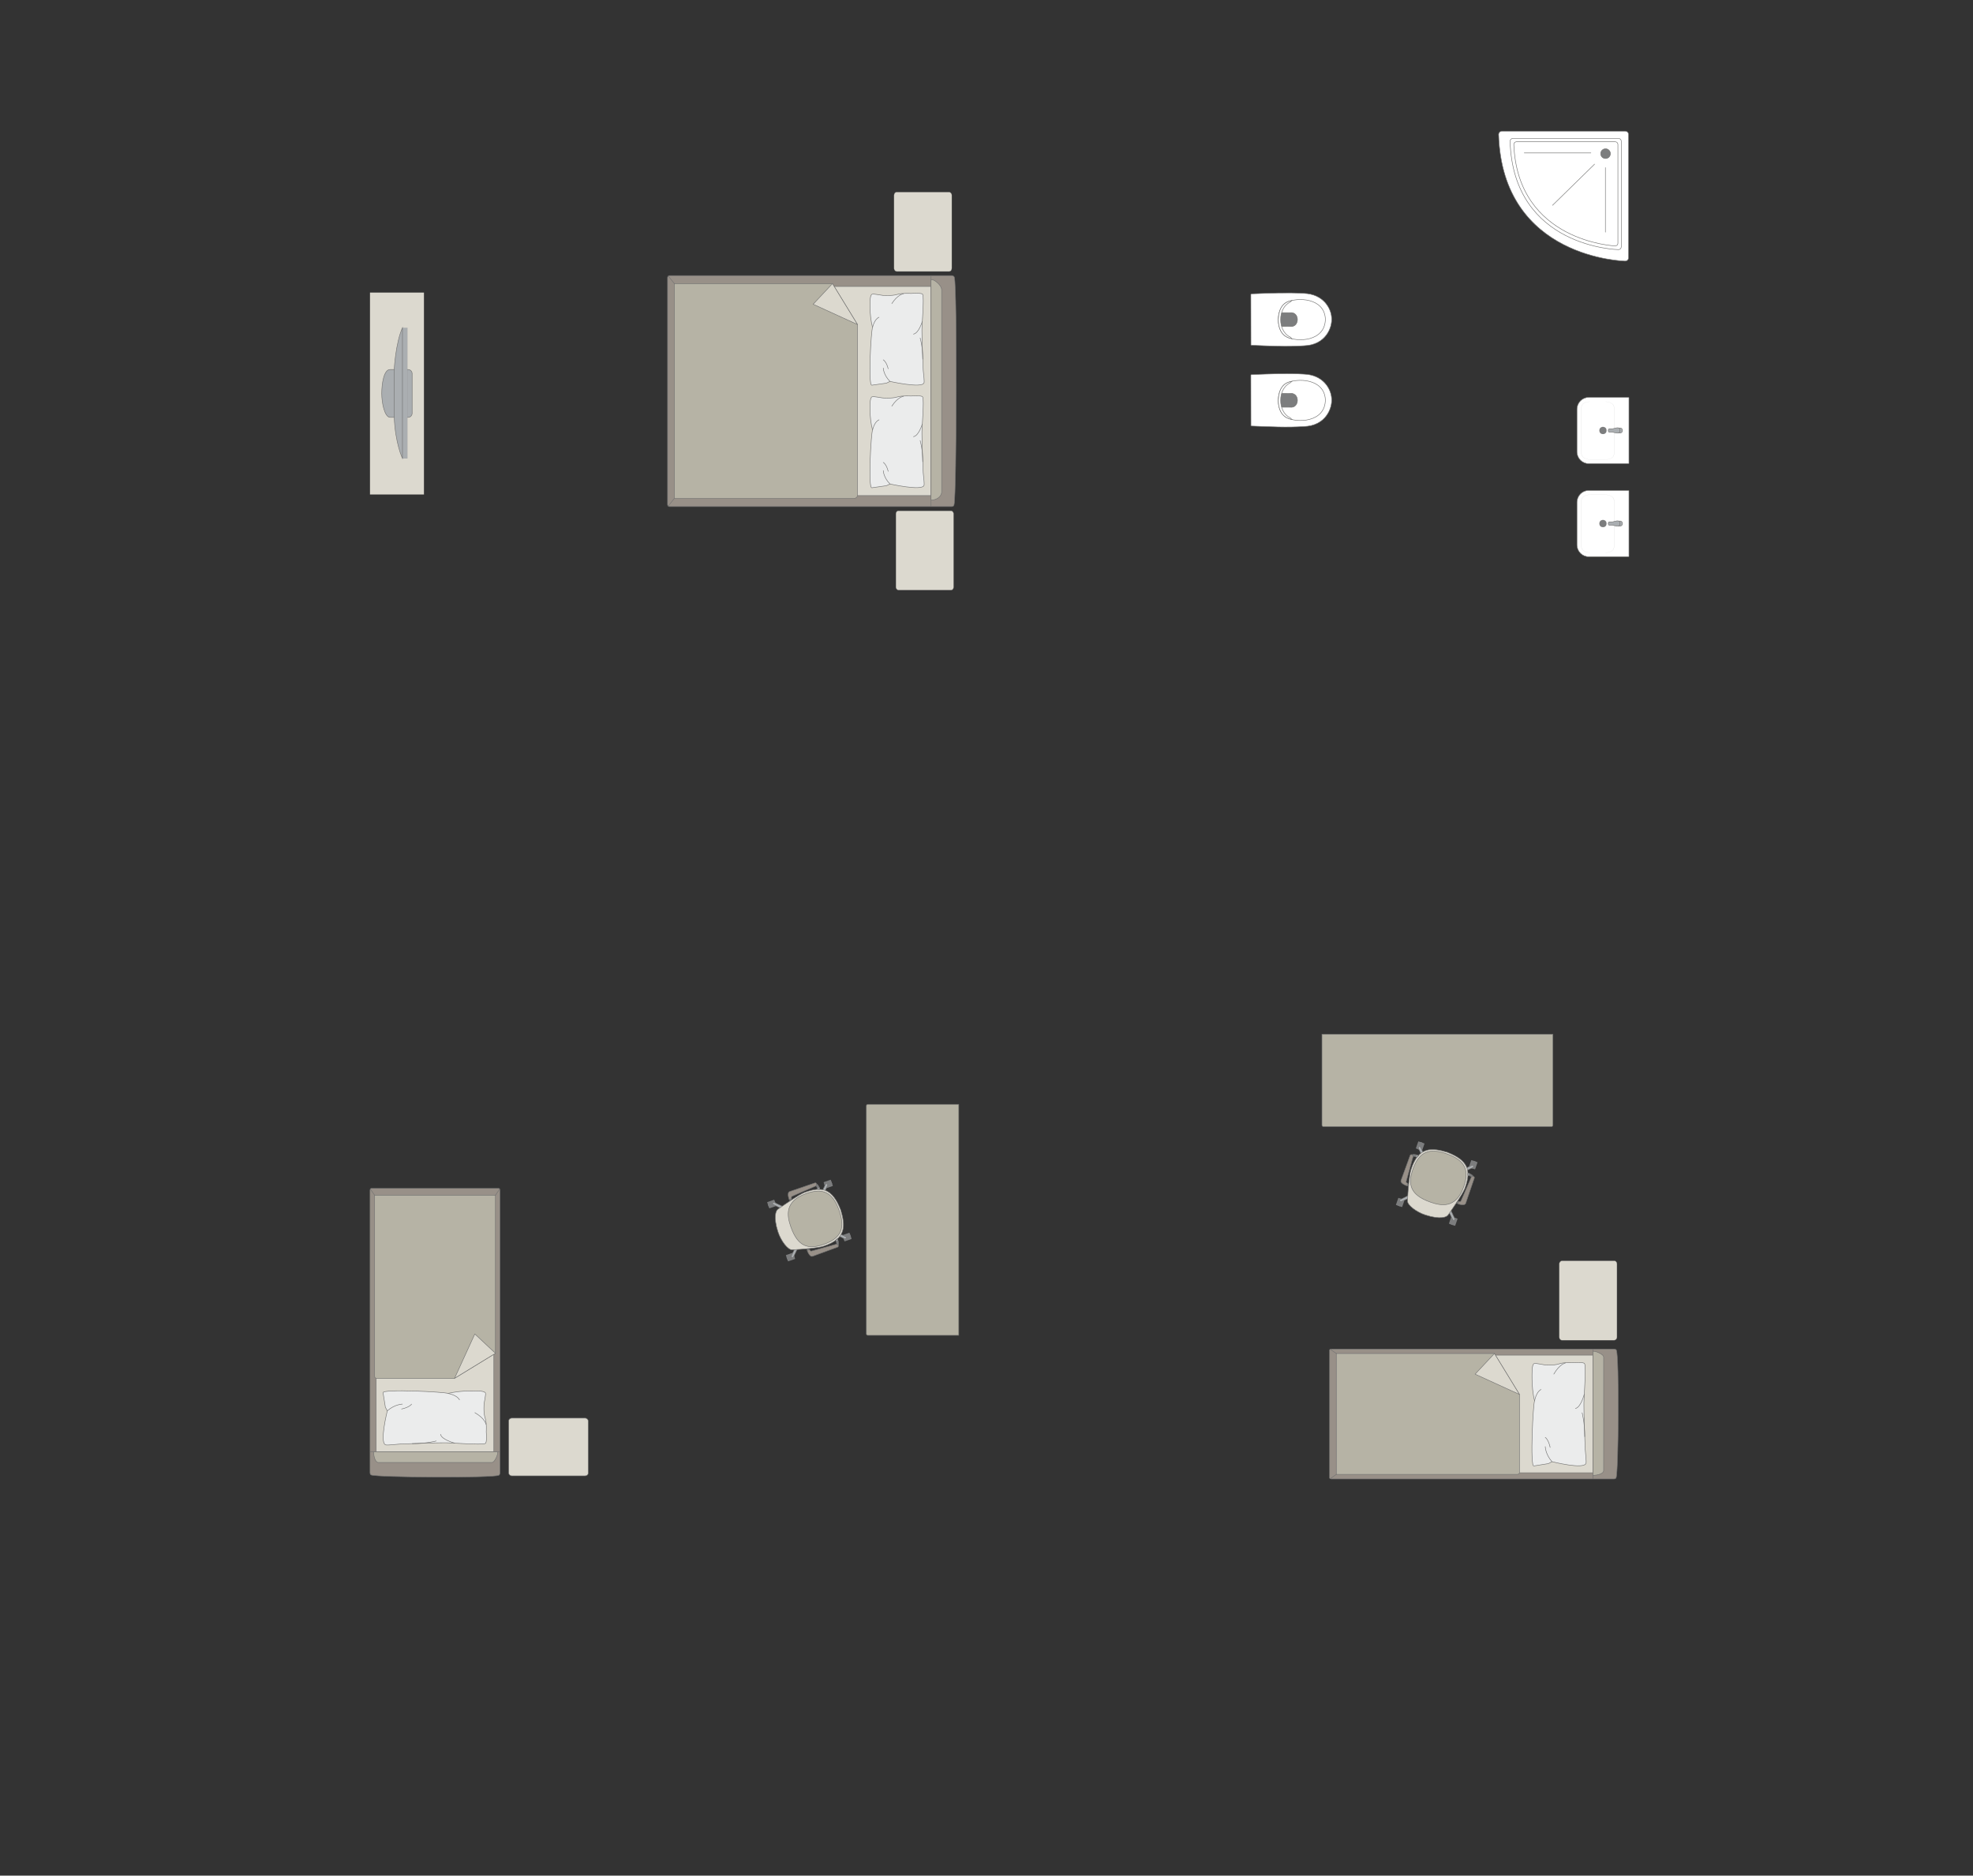 <?xml version="1.0" encoding="UTF-8"?>
<!DOCTYPE svg PUBLIC "-//W3C//DTD SVG 1.1//EN" "http://www.w3.org/Graphics/SVG/1.1/DTD/svg11.dtd">
<!-- Creator: CorelDRAW -->
<svg xmlns="http://www.w3.org/2000/svg" xml:space="preserve" width="136.666mm" height="129.915mm" version="1.1" style="shape-rendering:geometricPrecision; text-rendering:geometricPrecision; image-rendering:optimizeQuality; fill-rule:evenodd; clip-rule:evenodd"
viewBox="0 0 13867.84 13182.77"
 xmlns:xlink="http://www.w3.org/1999/xlink"
 xmlns:xodm="http://www.corel.com/coreldraw/odm/2003">
 <rect x="0" y="0" width="13867.84" height="13182.77" fill="#333333" stroke="none"/>
 <defs>
  <style type="text/css">
   <![CDATA[
    .str0 {stroke:#727271;stroke-width:3.57;stroke-miterlimit:22.926}
    .str1 {stroke:#727271;stroke-width:3.57;stroke-linejoin:round;stroke-miterlimit:22.926}
    .str3 {stroke:#727271;stroke-width:3.57;stroke-linecap:round;stroke-miterlimit:22.926}
    .str2 {stroke:#727271;stroke-width:3.57;stroke-linecap:round;stroke-linejoin:round;stroke-miterlimit:22.926}
    .fil2 {fill:none}
    .fil4 {fill:#EBECEC}
    .fil0 {fill:#DCD9CF}
    .fil3 {fill:#B6B3A5}
    .fil5 {fill:#AAAEB1}
    .fil1 {fill:#989088}
    .fil7 {fill:#7C7D7E}
    .fil6 {fill:white}
   ]]>
  </style>
 </defs>
 <g id="мебель">
  <rect class="fil0 str0" transform="matrix(-1.29034E-14 -0.487 -0.405 1.07249E-14 6690.04 1908.05)" width="1145.51" height="1002.32" rx="44.53" ry="44.53"/>
  <rect class="fil0 str0" transform="matrix(-1.29034E-14 -0.487 -0.405 1.07249E-14 6702.76 4147.8)" width="1145.51" height="1002.32" rx="44.53" ry="44.53"/>
  <g id="_2561381360896">
   <g>
    <path class="fil1 str0" d="M6706.34 3546.11c17.54,-69.45 22.31,-1526.8 1.95,-1595.03 0,-7.73 -10.29,-14.05 -17.94,-14.05l-1984.21 0c-7.66,0 -13.94,6.32 -13.94,14.05l0 1595.45c0,7.73 6.28,14.05 13.94,14.05l1837.81 0 146.39 0c7.66,0 15.99,-6.74 15.99,-14.47z"/>
    <line class="fil2 str0" x1="6544.12" y1="3560.58" x2="6544.12" y2= "1937.02" />
    <polygon class="fil0 str0" points="6544.12,2013.46 4755.99,2013.46 4755.99,3483.11 6544.12,3483.11 "/>
    <line class="fil2 str0" x1="4696.74" y1="3556.88" x2="4755.99" y2= "3483.11" />
    <line class="fil2 str0" x1="4755.99" y1="2013.46" x2="4697.42" y2= "1940.14" />
    <path class="fil3 str0" d="M6544.12 3515.42c34.1,-0.38 73.17,-21.07 74.65,-57.53l0 -1420.25c-0.57,-41.99 -74.65,-87.82 -74.65,-67.52l0 1545.3z"/>
    <path class="fil3 str0" d="M5851.16 1993.36l-1111.46 0 0 1509.65 1263.87 0c11.53,0.06 23.05,-8.86 23.42,-19.9 0,-489.24 0,-713.12 0,-1202.35 -27.56,-45.04 -167.91,-274.45 -175.83,-287.4z"/>
    <polygon class="fil0 str1" points="5851.15,1993.37 5715.31,2138.25 6026.98,2280.76 "/>
   </g>
   <g>
    <path class="fil4 str2" d="M6494.4 2691.22c4.39,-8.03 -2.66,-58.99 -5.31,-88.56 0,0 -10.21,-246.48 -8.95,-270.63 -2.58,-30.57 17.83,-241.23 4.84,-263.37 -4.39,-11.92 -82.02,-6.04 -82.02,-6.04 0,0 -62.06,-4.09 -97.9,7.19 -35.85,11.29 -101.03,6.22 -101.03,6.22 0,0 -69.14,-11.8 -72.09,-8.86 -12.78,1.61 -15.17,32.78 -15.17,32.78 0,0 -8.99,112.72 16.59,200.95 -10.58,15.18 -33.29,413.98 -5.01,406.47l102.09 -14.46 25.17 -12.13c0,0 224.29,50.27 238.78,10.44z"/>
    <path class="fil2 str2" d="M6420.57 2348.1c37.63,-5.69 61.74,-88.15 61.74,-88.15"/>
    <path class="fil2 str2" d="M6268.46 2133.68c42.07,-64.44 81.35,-69.13 81.35,-69.13"/>
    <path class="fil2 str2" d="M6178.64 2229.85c-34.17,14.59 -45.27,71.04 -45.27,71.04"/>
    <path class="fil2 str2" d="M6255.62 2680.77c-46.23,-46.14 -47.2,-94.01 -47.2,-94.01"/>
    <path class="fil2 str2" d="M6242.79 2591.74c-11.63,-49.58 -34.39,-62.69 -34.39,-62.69"/>
    <path class="fil2 str2" d="M6485.98 2524.57c0.31,-87.96 -18.43,-149.27 -18.43,-149.27"/>
   </g>
   <g>
    <path class="fil4 str2" d="M6494.4 3412.09c4.39,-8.03 -2.66,-58.99 -5.31,-88.56 0,0 -10.21,-246.48 -8.95,-270.63 -2.58,-30.57 17.83,-241.23 4.84,-263.37 -4.39,-11.92 -82.02,-6.04 -82.02,-6.04 0,0 -62.06,-4.09 -97.9,7.19 -35.85,11.29 -101.03,6.22 -101.03,6.22 0,0 -69.14,-11.8 -72.09,-8.86 -12.78,1.61 -15.17,32.78 -15.17,32.78 0,0 -8.99,112.72 16.59,200.95 -10.58,15.18 -33.29,413.98 -5.01,406.47l102.09 -14.46 25.17 -12.13c0,0 224.29,50.27 238.78,10.44z"/>
    <path class="fil2 str2" d="M6420.57 3068.98c37.63,-5.69 61.74,-88.15 61.74,-88.15"/>
    <path class="fil2 str2" d="M6268.46 2854.55c42.07,-64.44 81.35,-69.13 81.35,-69.13"/>
    <path class="fil2 str2" d="M6178.64 2950.73c-34.17,14.59 -45.27,71.04 -45.27,71.04"/>
    <path class="fil2 str2" d="M6255.62 3401.65c-46.23,-46.14 -47.2,-94.01 -47.2,-94.01"/>
    <path class="fil2 str2" d="M6242.79 3312.62c-11.63,-49.58 -34.39,-62.69 -34.39,-62.69"/>
    <path class="fil2 str2" d="M6485.98 3245.45c0.31,-87.96 -18.43,-149.27 -18.43,-149.27"/>
   </g>
  </g>
  <g id="_2561381370640">
   <rect class="fil0 str0" transform="matrix(-6.2562E-15 -0.236 0.252 -6.6673E-15 2600.8 3475.68)" width="6013.91" height="1503.48"/>
   <g>
    <path class="fil5 str0" d="M2683.24 2765.85l0 0c0,-68.65 14.66,-168.66 58.38,-168.66l126.53 0c15.79,0 28.72,12.93 28.72,28.72l0 278.94c0,15.79 -12.92,28.72 -28.72,28.72l-124.95 0c-39.73,0 -59.95,-100.54 -59.95,-167.71z"/>
    <rect class="fil5 str0" transform="matrix(-3.7352E-15 -0.141 0.152 -4.02768E-15 2828.71 3221.8)" width="6510.62" height="228.2"/>
    <path class="fil5 str0" d="M2770.96 2931.35l0 -335.1c0,0 9.16,-183.32 57.75,-292.66l0 918.21c0,0 -50.81,-105.87 -57.75,-290.45z"/>
   </g>
  </g>
  <g id="_2561381387728">
   <path class="fil6 str3" d="M11423.45 921.77l-866.68 0c-12.82,0 -23.28,10.47 -23.28,23.29 0,0 0,0 0,0 26.86,875.64 889.96,889.96 889.96,889.96l0 0c12.82,0 23.29,-10.48 23.29,-23.28l0 -866.68c0,-12.82 -10.47,-23.29 -23.29,-23.29z"/>
   <path class="fil6 str0" d="M11375.82 972.74l-741.89 0c-10.97,0 -19.93,8.97 -19.93,19.93 0,0 0,0 0,0 22.99,749.58 761.82,761.83 761.82,761.83l0 0c10.97,0 19.93,-8.97 19.93,-19.93l0 -741.9c0,-10.96 -8.96,-19.93 -19.93,-19.93z"/>
   <path class="fil6 str0" d="M11353.44 996.56l-694.7 0c-10.18,0 -18.49,8.32 -18.49,18.5 0,0 0,0 0,0 26.71,686.31 713.19,713.4 713.19,713.4l0 0c10.2,0 18.51,-8.35 18.51,-18.52l0 -694.88c0,-10.15 -8.31,-18.5 -18.51,-18.5z"/>
   <circle class="fil7 str0" cx="11285.05" cy="1079.95" r="34.19"/>
   <line class="fil2 str3" x1="11207.98" y1="1153.78" x2="10912.51" y2= "1442.98" />
   <line class="fil2 str3" x1="11182.01" y1="1075" x2="10713.74" y2= "1075" />
   <line class="fil2 str3" x1="11284.08" y1="1177.96" x2="11284.08" y2= "1631.91" />
  </g>
  <g id="_2561381392528">
   <path class="fil6 str0" d="M8792.53 2424.2l-0.62 -353.99c0,-3.05 2.21,-4.88 4.85,-4.98 127.77,-4.62 252.02,-10.47 368.62,-3.31 135.93,4.85 190.95,104.38 194.25,171.53 6.25,68.09 -41.4,192.06 -194.25,196.65 -121.76,8.47 -245.75,1.17 -368.62,-3.3 -1.64,-0.15 -4.2,-0.25 -4.23,-2.61z"/>
   <path class="fil6 str0" d="M9040.82 2366.37c-75.11,-40.58 -75.11,-197.45 0,-240.7 75.36,-38.16 267.24,-34.03 274.98,115.54 0,161.37 -201.33,165.83 -274.98,125.17z"/>
   <path class="fil7 str0" d="M9001.55 2246.03l0 -39.48c0.02,-5.54 4.58,-8.67 8.93,-8.69 23.31,-0.12 46.62,-0.24 69.92,-0.37 53.47,7.57 50.44,92.21 -0.44,97.11 -23.16,-0.13 -46.32,-0.27 -69.48,-0.41 -4.22,0.15 -8.8,-2.07 -8.92,-6l-0.02 -42.17z"/>
   <path class="fil6 str0" d="M9068.46 2368.87l13.21 12.43c-51.97,-10.48 -94.56,-43.06 -97.18,-135.06 4.66,-84.18 35.47,-122.15 96.01,-134.3l-13.69 12.35c-43.34,20.4 -66.04,71.76 -65.27,121.73 -0.84,47.27 19.74,100.85 66.91,122.85z"/>
  </g>
  <g id="_2561381393584">
   <path class="fil6 str0" d="M11084.27 2875.89l0 300.13c0,45.58 37.28,82.86 82.86,82.86l279.78 0c1.47,0 2.66,-1.19 2.66,-2.66l0 -461.02c0,-1.47 -1.19,-2.66 -2.66,-2.66l-279.3 0c-45.85,0 -83.34,37.49 -83.34,83.34z"/>
   <rect class="fil6 str0" transform="matrix(-2.04231E-15 -0.077 -0.124 3.27624E-15 11344.3 3229.95)" width="5283.75" height="1838.81" rx="471.04" ry="471.04"/>
   <circle class="fil7 str0" transform="matrix(-3.4005E-15 -0.128 -0.128 3.38371E-15 11266.9 3025.72)" r="197.21"/>
   <g>
    <ellipse class="fil5 str0" cx="11386.14" cy="3025.69" rx="17.98" ry="17.94"/>
    <path class="fil5 str0" d="M11331.93 3037.42l-20.08 0c-4.02,0 -7.32,-4.32 -7.32,-9.61l0 -4.16c0,-5.29 3.3,-9.61 7.32,-9.61l20.17 0c12.92,0 53.99,-21.72 53.99,9.61l0 4.16c0,29.59 -41.08,9.61 -54.08,9.61z"/>
   </g>
  </g>
  <g id="_2561381394208">
   <path class="fil6 str0" d="M11084.27 3530.01l0 300.13c0,45.58 37.28,82.86 82.86,82.86l279.78 0c1.47,0 2.66,-1.19 2.66,-2.66l0 -461.02c0,-1.47 -1.19,-2.66 -2.66,-2.66l-279.3 0c-45.85,0 -83.34,37.49 -83.34,83.34z"/>
   <rect class="fil6 str0" transform="matrix(-2.04231E-15 -0.077 -0.124 3.27624E-15 11344.3 3884.07)" width="5283.75" height="1838.81" rx="471.04" ry="471.04"/>
   <circle class="fil7 str0" transform="matrix(-3.4005E-15 -0.128 -0.128 3.38371E-15 11266.9 3679.84)" r="197.21"/>
   <g>
    <ellipse class="fil5 str0" cx="11386.14" cy="3679.81" rx="17.98" ry="17.94"/>
    <path class="fil5 str0" d="M11331.93 3691.54l-20.08 0c-4.02,0 -7.32,-4.32 -7.32,-9.61l0 -4.16c0,-5.29 3.3,-9.61 7.32,-9.61l20.17 0c12.92,0 53.99,-21.72 53.99,9.61l0 4.16c0,29.59 -41.08,9.61 -54.08,9.61z"/>
   </g>
  </g>
  <g id="_2561381393824">
   <path class="fil6 str0" d="M8792.53 2991.84l-0.62 -353.99c0,-3.05 2.21,-4.88 4.85,-4.98 127.77,-4.62 252.02,-10.47 368.62,-3.31 135.93,4.85 190.95,104.38 194.25,171.53 6.25,68.09 -41.4,192.06 -194.25,196.65 -121.76,8.47 -245.75,1.17 -368.62,-3.3 -1.64,-0.15 -4.2,-0.25 -4.23,-2.61z"/>
   <path class="fil6 str0" d="M9040.82 2934.01c-75.11,-40.58 -75.11,-197.45 0,-240.7 75.36,-38.16 267.24,-34.03 274.98,115.54 0,161.37 -201.33,165.83 -274.98,125.17z"/>
   <path class="fil7 str0" d="M9001.55 2813.66l0 -39.48c0.02,-5.54 4.58,-8.67 8.93,-8.69 23.31,-0.12 46.62,-0.24 69.92,-0.37 53.47,7.57 50.44,92.21 -0.44,97.11 -23.16,-0.13 -46.32,-0.27 -69.48,-0.41 -4.22,0.15 -8.8,-2.07 -8.92,-6l-0.02 -42.17z"/>
   <path class="fil6 str0" d="M9068.46 2936.5l13.21 12.43c-51.97,-10.48 -94.56,-43.06 -97.18,-135.06 4.66,-84.18 35.47,-122.15 96.01,-134.3l-13.69 12.35c-43.34,20.4 -66.04,71.76 -65.27,121.73 -0.84,47.27 19.74,100.85 66.91,122.85z"/>
  </g>
  <g id="_2561381399536">
   <g>
    <path class="fil1 str0" d="M2608.94 10366.86c39.07,17.54 858.83,22.31 897.21,1.95 4.35,0 7.9,-10.29 7.9,-17.94l0 -1984.21c0,-7.66 -3.55,-13.94 -7.9,-13.94l-897.44 0c-4.35,0 -7.9,6.28 -7.9,13.94l0 1837.81 0 146.39c0,7.66 3.8,15.99 8.14,15.99z"/>
    <line class="fil2 str0" x1="2600.8" y1="10204.64" x2="3514.05" y2= "10204.64" />
    <polygon class="fil0 str0" points="3471.06,10204.64 3471.06,8416.51 2644.38,8416.51 2644.38,10204.64 "/>
    <line class="fil2 str0" x1="2602.88" y1="8357.26" x2="2644.38" y2= "8416.51" />
    <line class="fil2 str0" x1="3471.06" y1="8416.51" x2="3512.3" y2= "8357.94" />
    <path class="fil3 str0" d="M2626.2 10204.64c0.21,34.1 11.85,73.17 32.37,74.65l798.88 0c23.62,-0.57 49.41,-74.65 37.98,-74.65l-869.23 0z"/>
    <path class="fil3 str0" d="M3482.36 9511.67l0 -1111.45 -849.18 0 0 1272.87c0.4,11.52 7.37,14.41 13.99,14.41 275.19,0 272.59,0 547.79,0 52.58,-32.17 246.75,-150.96 287.4,-175.83z"/>
    <polygon class="fil0 str1" points="3482.35,9511.66 3337.47,9375.82 3194.96,9687.49 "/>
   </g>
   <g>
    <path class="fil4 str2" d="M2710.6 10154.92c9.02,4.39 66.35,-2.66 99.63,-5.31 0,0 277.29,-10.21 304.46,-8.95 34.39,-2.58 271.39,17.83 296.29,4.84 13.42,-4.39 6.79,-82.02 6.79,-82.02 0,0 4.61,-62.06 -8.09,-97.9 -12.69,-35.85 -7,-101.03 -7,-101.03 0,0 13.27,-69.14 9.97,-72.09 -1.82,-12.78 -36.87,-15.17 -36.87,-15.17 0,0 -126.81,-8.99 -226.07,16.59 -17.07,-10.58 -465.71,-33.29 -457.27,-5.01l16.28 102.09 13.64 25.17c0,0 -56.55,224.29 -11.74,238.78z"/>
    <path class="fil2 str2" d="M3096.6 10081.09c6.4,37.63 99.17,61.74 99.17,61.74"/>
    <path class="fil2 str2" d="M3337.82 9928.98c72.51,42.07 77.78,81.35 77.78,81.35"/>
    <path class="fil2 str2" d="M3229.63 9839.16c-16.42,-34.17 -79.93,-45.27 -79.93,-45.27"/>
    <path class="fil2 str2" d="M2722.34 9916.14c51.9,-46.23 105.76,-47.2 105.76,-47.2"/>
    <path class="fil2 str2" d="M2822.5 9903.31c55.77,-11.63 70.52,-34.39 70.52,-34.39"/>
    <path class="fil2 str2" d="M2898.07 10146.5c98.95,0.31 167.92,-18.43 167.92,-18.43"/>
   </g>
  </g>
  <rect class="fil0 str0" x="3576.04" y="9967.28" width="558.1" height="405.89" rx="21.69" ry="18.03"/>
  <g id="_2561381400784">
   <g>
    <path class="fil1 str0" d="M11359.29 10386.81c17.54,-39.07 22.31,-858.83 1.95,-897.21 0,-4.35 -10.29,-7.9 -17.94,-7.9l-1984.21 0c-7.66,0 -13.94,3.55 -13.94,7.9l0 897.44c0,4.35 6.28,7.9 13.94,7.9l1837.81 0 146.39 0c7.66,0 15.99,-3.8 15.99,-8.14z"/>
    <line class="fil2 str0" x1="11197.08" y1="10394.94" x2="11197.08" y2= "9481.69" />
    <polygon class="fil0 str0" points="11197.08,9524.69 9408.95,9524.69 9408.95,10351.37 11197.08,10351.37 "/>
    <line class="fil2 str0" x1="9349.7" y1="10392.86" x2="9408.95" y2= "10351.37" />
    <line class="fil2 str0" x1="9408.95" y1="9524.69" x2="9350.38" y2= "9483.45" />
    <path class="fil3 str0" d="M11197.08 10369.54c34.1,-0.21 73.17,-11.85 74.65,-32.37l0 -798.88c-0.57,-23.62 -74.65,-49.41 -74.65,-37.98l0 869.23z"/>
    <path class="fil3 str0" d="M10504.11 9513.38l-1111.45 0 0 849.18 1272.87 0c11.52,-0.4 14.41,-7.37 14.41,-13.99 0,-275.19 0,-272.59 0,-547.79 -32.17,-52.58 -150.96,-246.75 -175.83,-287.4z"/>
    <polygon class="fil0 str1" points="10504.1,9513.39 10368.26,9658.28 10679.93,9800.78 "/>
   </g>
   <g>
    <path class="fil4 str2" d="M11147.36 10285.15c4.39,-9.02 -2.66,-66.35 -5.31,-99.63 0,0 -10.21,-277.29 -8.95,-304.46 -2.58,-34.39 17.83,-271.39 4.84,-296.29 -4.39,-13.42 -82.02,-6.79 -82.02,-6.79 0,0 -62.06,-4.61 -97.9,8.09 -35.85,12.69 -101.03,7 -101.03,7 0,0 -69.14,-13.27 -72.09,-9.97 -12.78,1.82 -15.17,36.87 -15.17,36.87 0,0 -8.99,126.81 16.59,226.07 -10.58,17.07 -33.29,465.71 -5.01,457.27l102.09 -16.28 25.17 -13.64c0,0 224.29,56.55 238.78,11.74z"/>
    <path class="fil2 str2" d="M11073.53 9899.15c37.63,-6.4 61.74,-99.17 61.74,-99.17"/>
    <path class="fil2 str2" d="M10921.42 9657.93c42.07,-72.51 81.35,-77.78 81.35,-77.78"/>
    <path class="fil2 str2" d="M10831.6 9766.12c-34.17,16.42 -45.27,79.93 -45.27,79.93"/>
    <path class="fil2 str2" d="M10908.58 10273.41c-46.23,-51.9 -47.2,-105.76 -47.2,-105.76"/>
    <path class="fil2 str2" d="M10895.75 10173.25c-11.63,-55.77 -34.39,-70.52 -34.39,-70.52"/>
    <path class="fil2 str2" d="M11138.94 10097.68c0.31,-98.95 -18.43,-167.92 -18.43,-167.92"/>
   </g>
  </g>
  <rect class="fil0 str0" transform="matrix(1.29034E-14 -0.487 0.405 1.07249E-14 10959.7 9419.71)" width="1145.51" height="1002.32" rx="44.53" ry="44.53"/>
  <path class="fil3 str0" d="M10915.26 7908.14l0 -639.21 -1623.56 0 0 639.21c0,5.61 4.58,10.19 10.19,10.19l1603.18 0c5.61,0 10.19,-4.58 10.19,-10.19z"/>
  <g id="_2561381406160">
   <rect class="fil7 str1" transform="matrix(0.057 0.02 0.02 -0.057 9951.59 8072.01)" width="769.64" height="881.51" rx="38.07" ry="38.07"/>
   <rect class="fil7 str1" transform="matrix(0.057 0.02 0.02 -0.057 10324.1 8203.7)" width="769.64" height="881.51" rx="38.07" ry="38.07"/>
   <rect class="fil7 str1" transform="matrix(0.057 0.02 0.02 -0.057 9811.27 8468.98)" width="769.64" height="881.51" rx="38.07" ry="38.07"/>
   <rect class="fil7 str1" transform="matrix(0.057 0.02 0.02 -0.057 10183.8 8600.67)" width="769.64" height="881.51" rx="38.07" ry="38.07"/>
   <rect class="fil7 str1" transform="matrix(0.048 0.017 0.017 -0.049 9965.34 8076.87)" width="344.55" height="1029.17"/>
   <rect class="fil7 str1" transform="matrix(0.048 0.017 0.017 -0.049 10337.9 8208.56)" width="344.55" height="1029.17"/>
   <rect class="fil7 str1" transform="matrix(0.048 0.017 0.017 -0.049 10197.5 8605.53)" width="344.55" height="1029.17"/>
   <rect class="fil7 str1" transform="matrix(0.048 0.017 0.017 -0.049 9825.01 8473.84)" width="344.55" height="1029.17"/>
   <path class="fil5 str0" d="M9839.1 8441.45l0 0c1.94,4.08 7.49,5.48 12.35,3.21l60.91 -28.56c4.87,-2.28 7.01,-7.99 5.06,-12.07l0 0c-1.95,-4.07 -7.72,-5.98 -12.55,-3.62l-60.51 29.42c-4.83,2.35 -7.21,7.55 -5.27,11.63z"/>
   <path class="fil5 str0" d="M10221.71 8576.7l0 0c-4.08,1.95 -9.27,-0.45 -11.62,-5.27l-29.44 -60.51c-2.35,-4.83 -0.44,-10.61 3.64,-12.56l0 0c4.07,-1.95 9.76,0.2 12.04,5.07l28.57 60.91c2.28,4.86 0.87,10.4 -3.21,12.35z"/>
   <path class="fil5 str0" d="M10356.74 8194.73l0 0c-1.95,-4.08 -7.49,-5.49 -12.36,-3.21l-60.91 28.56c-4.86,2.27 -7.01,7.98 -5.06,12.05l0 0c1.95,4.08 7.72,5.98 12.55,3.63l60.51 -29.43c4.83,-2.34 7.22,-7.54 5.28,-11.62z"/>
   <path class="fil5 str0" d="M9973.8 8059.37l0 0c4.08,-1.95 9.27,0.44 11.62,5.27l29.44 60.5c2.35,4.83 0.44,10.61 -3.64,12.56l0 0c-4.08,1.95 -9.76,-0.2 -12.04,-5.06l-28.57 -60.91c-2.28,-4.86 -0.87,-10.41 3.21,-12.35z"/>
   <path class="fil0 str0" d="M10017.76 8539.26l0 0c108.63,34.95 152.23,14.75 161.67,-0.69 33.85,-49.35 98.33,-140.85 116.23,-183.92 47.94,-129.07 23.28,-198.95 -122.19,-255.84l0 0c-107.05,-32.09 -203.13,-44.02 -255.84,122.2 -12.57,37.46 -21.36,145.62 -24.73,219.72 -1.12,29.04 61.13,77.43 124.87,98.53z"/>
   <path class="fil3 str0" d="M10053.06 8448.84l0 0c77.83,27.51 180.65,46.54 234.93,-107l0 0c39.27,-111.08 16.69,-184.15 -118.17,-231.83l0 0c-117.73,-41.61 -192.7,-22.01 -237.93,105.95l0 0c-38,107.5 -21.1,182.6 121.18,232.89z"/>
   <path class="fil1 str0" d="M9894.76 8317.32l-6.15 17.39c0,0 -48.98,-16.09 -41.12,-38.35 7.86,-22.25 64.42,-176.55 64.42,-176.55 3.58,-9.46 23.88,-3.4 20.97,7.41l-49.02 177.33c-0.84,2.88 1.2,10.06 10.89,12.77z"/>
   <path class="fil7 str1" d="M9932.89 8127.22c0,0 12.69,-0.5 26.64,6.71l9.27 -11.24c0,0 -24.34,-13.97 -43.73,-6.69l7.82 11.22z"/>
   <path class="fil5 str0" d="M9951.05 8130.35c0,0 6.22,-8.21 3.08,-13.76 5.26,1.55 10.15,3.71 14.63,6.08l-9.24 11.26 -8.47 -3.58z"/>
   <polygon class="fil7 str1" points="9901.19,8323.24 9893.61,8320.56 9889.35,8332.6 9900.04,8336.38 "/>
   <path class="fil1 str0" d="M10252.38 8443.69l-6.14 17.39c0,0 48.21,18.28 56.07,-3.98 7.86,-22.25 60.85,-177.83 60.85,-177.83 3.15,-9.6 -16.44,-17.65 -20.97,-7.42l-73.31 168.75c-1.16,2.77 -7.26,7.07 -16.5,3.08z"/>
   <path class="fil7 str1" d="M10342.2 8271.86c0,0 -9.09,-8.23 -24.46,-11.39l-0.01 -14.6c0,0 27.11,4.32 37.62,22.17l-13.14 3.82z"/>
   <path class="fil5 str0" d="M10326.1 8262.88c0,0 0.32,-10.3 6.25,-12.64 -5.07,-2.1 -9.62,-3.38 -14.59,-4.35l-0.03 14.59 8.37 2.4z"/>
   <polygon class="fil7 str1" points="10243.67,8444.25 10251.25,8446.93 10246.99,8458.98 10236.29,8455.19 "/>
  </g>
  <path class="fil3 str0" d="M6099.73 7761.8l639.21 0 0 1623.56 -639.21 0c-5.61,0 -10.19,-4.58 -10.19,-10.19l0 -1603.18c0,-5.61 4.58,-10.19 10.19,-10.19z"/>
  <g id="_2561381414752">
   <rect class="fil7 str1" transform="matrix(-0.02 -0.057 0.057 -0.02 5935.86 8725.47)" width="769.64" height="881.51" rx="38.07" ry="38.07"/>
   <rect class="fil7 str1" transform="matrix(-0.02 -0.057 0.057 -0.02 5804.17 8352.93)" width="769.64" height="881.51" rx="38.07" ry="38.07"/>
   <rect class="fil7 str1" transform="matrix(-0.02 -0.057 0.057 -0.02 5538.89 8865.8)" width="769.64" height="881.51" rx="38.07" ry="38.07"/>
   <rect class="fil7 str1" transform="matrix(-0.02 -0.057 0.057 -0.02 5407.2 8493.26)" width="769.64" height="881.51" rx="38.07" ry="38.07"/>
   <rect class="fil7 str1" transform="matrix(-0.017 -0.048 0.049 -0.017 5931 8711.72)" width="344.55" height="1029.17"/>
   <rect class="fil7 str1" transform="matrix(-0.017 -0.048 0.049 -0.017 5799.31 8339.19)" width="344.55" height="1029.17"/>
   <rect class="fil7 str1" transform="matrix(-0.017 -0.048 0.049 -0.017 5402.34 8479.52)" width="344.55" height="1029.17"/>
   <rect class="fil7 str1" transform="matrix(-0.017 -0.048 0.049 -0.017 5534.03 8852.05)" width="344.55" height="1029.17"/>
   <path class="fil5 str0" d="M5566.42 8837.96l0 0c-4.08,-1.94 -5.48,-7.49 -3.21,-12.35l28.56 -60.91c2.28,-4.87 7.99,-7.01 12.07,-5.06l0 0c4.07,1.95 5.98,7.72 3.62,12.55l-29.42 60.51c-2.35,4.83 -7.55,7.21 -11.63,5.27z"/>
   <path class="fil5 str0" d="M5431.17 8455.35l0 0c-1.95,4.08 0.45,9.27 5.27,11.62l60.51 29.44c4.83,2.35 10.61,0.44 12.56,-3.64l0 0c1.95,-4.07 -0.2,-9.76 -5.07,-12.04l-60.91 -28.57c-4.86,-2.28 -10.4,-0.87 -12.35,3.21z"/>
   <path class="fil5 str0" d="M5813.14 8320.32l0 0c4.08,1.95 5.49,7.49 3.21,12.36l-28.56 60.91c-2.27,4.86 -7.98,7.01 -12.05,5.06l0 0c-4.08,-1.95 -5.98,-7.72 -3.63,-12.55l29.43 -60.51c2.34,-4.83 7.54,-7.22 11.62,-5.28z"/>
   <path class="fil5 str0" d="M5948.5 8703.26l0 0c1.95,-4.08 -0.44,-9.27 -5.27,-11.62l-60.5 -29.44c-4.83,-2.35 -10.61,-0.44 -12.56,3.64l0 0c-1.95,4.08 0.2,9.76 5.06,12.04l60.91 28.57c4.86,2.28 10.41,0.87 12.35,-3.21z"/>
   <path class="fil0 str0" d="M5468.61 8659.3l0 0c-34.95,-108.63 -14.75,-152.23 0.69,-161.67 49.35,-33.85 140.85,-98.33 183.92,-116.23 129.07,-47.94 198.95,-23.28 255.84,122.19l0 0c32.09,107.05 44.02,203.13 -122.2,255.84 -37.46,12.57 -145.62,21.36 -219.72,24.73 -29.04,1.12 -77.43,-61.13 -98.53,-124.87z"/>
   <path class="fil3 str0" d="M5559.03 8624l0 0c-27.51,-77.83 -46.54,-180.65 107,-234.93l0 0c111.08,-39.27 184.15,-16.69 231.83,118.17l0 0c41.61,117.73 22.01,192.7 -105.95,237.93l0 0c-107.5,38 -182.6,21.1 -232.89,-121.18z"/>
   <path class="fil1 str0" d="M5690.55 8782.31l-17.39 6.15c0,0 16.09,48.98 38.35,41.12 22.25,-7.86 176.55,-64.42 176.55,-64.42 9.46,-3.58 3.4,-23.88 -7.41,-20.97l-177.33 49.02c-2.88,0.84 -10.06,-1.2 -12.77,-10.89z"/>
   <path class="fil7 str1" d="M5880.65 8744.17c0,0 0.5,-12.69 -6.71,-26.64l11.24 -9.27c0,0 13.97,24.34 6.69,43.73l-11.22 -7.82z"/>
   <path class="fil5 str0" d="M5877.52 8726.01c0,0 8.21,-6.22 13.76,-3.08 -1.55,-5.26 -3.71,-10.15 -6.08,-14.63l-11.26 9.24 3.58 8.47z"/>
   <polygon class="fil7 str1" points="5684.63,8775.87 5687.31,8783.45 5675.27,8787.71 5671.49,8777.02 "/>
   <path class="fil1 str0" d="M5564.18 8424.68l-17.39 6.14c0,0 -18.28,-48.21 3.98,-56.07 22.25,-7.86 177.83,-60.85 177.83,-60.85 9.6,-3.15 17.65,16.44 7.42,20.97l-168.75 73.31c-2.77,1.16 -7.07,7.26 -3.08,16.5z"/>
   <path class="fil7 str1" d="M5736.01 8334.86c0,0 8.23,9.09 11.39,24.46l14.6 0.01c0,0 -4.32,-27.11 -22.17,-37.62l-3.82 13.14z"/>
   <path class="fil5 str0" d="M5744.99 8350.96c0,0 10.3,-0.32 12.64,-6.25 2.1,5.07 3.38,9.62 4.35,14.59l-14.59 0.03 -2.4 -8.37z"/>
   <polygon class="fil7 str1" points="5563.62,8433.39 5560.94,8425.81 5548.9,8430.08 5552.68,8440.77 "/>
  </g>
 </g>
 <g id="контур">
  <polygon class="fil2" points="-0,0 13867.84,0 13867.84,13182.77 -0,13182.77 "/>
 </g>
</svg>
